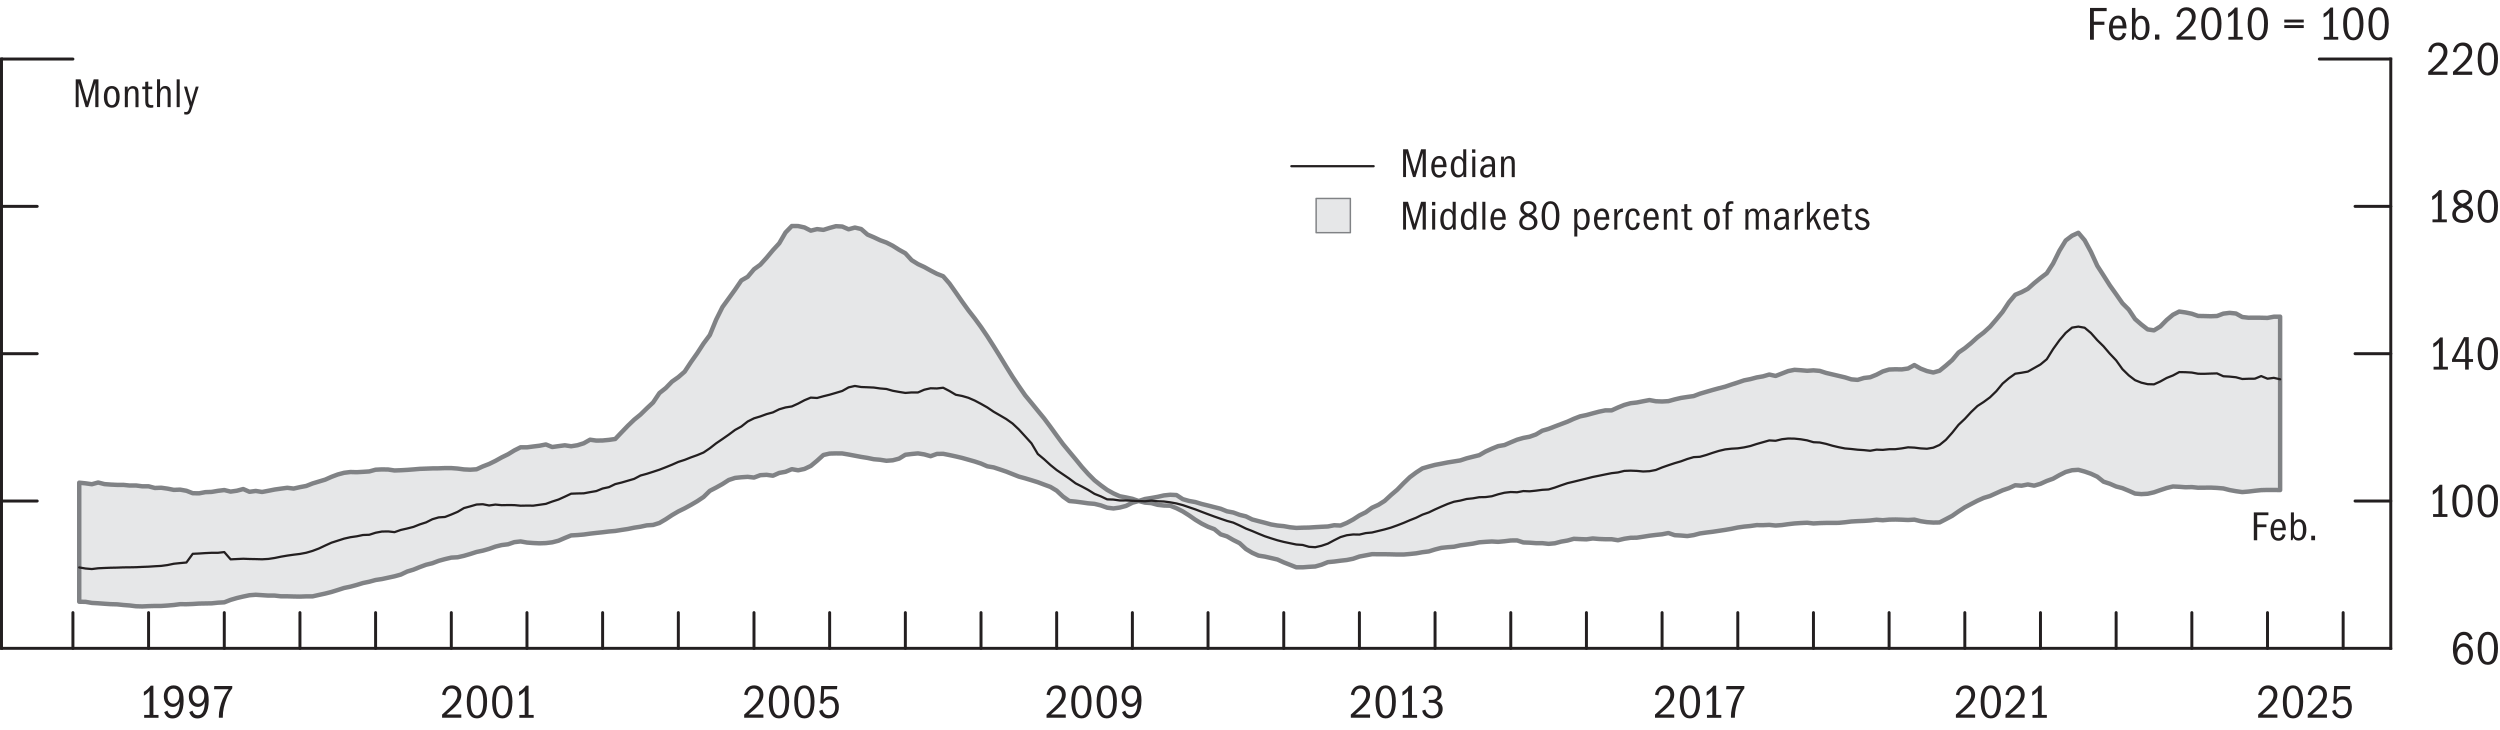 <?xml version="1.0" encoding="UTF-8"?>
<svg id="Layer_1" xmlns="http://www.w3.org/2000/svg" version="1.1" viewBox="0 0 420 122.59">
  <!-- Generator: Adobe Illustrator 29.3.1, SVG Export Plug-In . SVG Version: 2.1.0 Build 151)  -->
  <defs>
    <style>
      .st0 {
        fill: #231f20;
      }

      .st1 {
        stroke-linecap: square;
      }

      .st1, .st2, .st3, .st4 {
        stroke: #231f20;
      }

      .st1, .st2, .st4 {
        stroke-miterlimit: 10;
      }

      .st1, .st4 {
        fill: #fff;
        stroke-width: .5px;
      }

      .st5 {
        stroke-width: .75px;
      }

      .st5, .st2, .st6, .st3, .st4 {
        stroke-linecap: round;
      }

      .st5, .st6 {
        fill: #e6e7e8;
        stroke: #808285;
      }

      .st5, .st6, .st3 {
        stroke-linejoin: round;
      }

      .st2, .st3 {
        fill: none;
        stroke-width: .38px;
      }

      .st6 {
        stroke-width: .25px;
      }
    </style>
  </defs>
  <g>
    <line class="st4" x1=".25" y1="108.92" x2="401.65" y2="108.92"/>
    <line class="st1" x1=".25" y1="108.92" x2=".25" y2="9.92"/>
    <line class="st4" x1=".25" y1="9.92" x2="12.25" y2="9.92"/>
    <line class="st1" x1="401.65" y1="108.92" x2="401.65" y2="9.92"/>
    <line class="st4" x1="401.65" y1="9.92" x2="389.65" y2="9.92"/>
    <line class="st4" x1="12.25" y1="108.92" x2="12.25" y2="102.92"/>
    <line class="st4" x1="24.96" y1="108.92" x2="24.96" y2="102.92"/>
    <line class="st4" x1="37.68" y1="108.92" x2="37.68" y2="102.92"/>
    <line class="st4" x1="50.39" y1="108.92" x2="50.39" y2="102.92"/>
    <line class="st4" x1="63.1" y1="108.92" x2="63.1" y2="102.92"/>
    <line class="st4" x1="75.82" y1="108.92" x2="75.82" y2="102.92"/>
    <line class="st4" x1="88.53" y1="108.92" x2="88.53" y2="102.92"/>
    <line class="st4" x1="101.24" y1="108.92" x2="101.24" y2="102.92"/>
    <line class="st4" x1="113.96" y1="108.92" x2="113.96" y2="102.92"/>
    <line class="st4" x1="126.67" y1="108.92" x2="126.67" y2="102.92"/>
    <line class="st4" x1="139.38" y1="108.92" x2="139.38" y2="102.92"/>
    <line class="st4" x1="152.1" y1="108.92" x2="152.1" y2="102.92"/>
    <line class="st4" x1="164.81" y1="108.92" x2="164.81" y2="102.92"/>
    <line class="st4" x1="177.52" y1="108.92" x2="177.52" y2="102.92"/>
    <line class="st4" x1="190.24" y1="108.92" x2="190.24" y2="102.92"/>
    <line class="st4" x1="202.95" y1="108.92" x2="202.95" y2="102.92"/>
    <line class="st4" x1="215.67" y1="108.92" x2="215.67" y2="102.92"/>
    <line class="st4" x1="228.38" y1="108.92" x2="228.38" y2="102.92"/>
    <line class="st4" x1="241.09" y1="108.92" x2="241.09" y2="102.92"/>
    <line class="st4" x1="253.81" y1="108.92" x2="253.81" y2="102.92"/>
    <line class="st4" x1="266.52" y1="108.92" x2="266.52" y2="102.92"/>
    <line class="st4" x1="279.23" y1="108.92" x2="279.23" y2="102.92"/>
    <line class="st4" x1="291.95" y1="108.92" x2="291.95" y2="102.92"/>
    <line class="st4" x1="304.66" y1="108.92" x2="304.66" y2="102.92"/>
    <line class="st4" x1="317.37" y1="108.92" x2="317.37" y2="102.92"/>
    <line class="st4" x1="330.09" y1="108.92" x2="330.09" y2="102.92"/>
    <line class="st4" x1="342.8" y1="108.92" x2="342.8" y2="102.92"/>
    <line class="st4" x1="355.51" y1="108.92" x2="355.51" y2="102.92"/>
    <line class="st4" x1="368.23" y1="108.92" x2="368.23" y2="102.92"/>
    <line class="st4" x1="380.94" y1="108.92" x2="380.94" y2="102.92"/>
    <line class="st4" x1="393.65" y1="108.92" x2="393.65" y2="102.92"/>
    <line class="st4" x1="401.65" y1="84.17" x2="395.65" y2="84.17"/>
    <line class="st4" x1="401.65" y1="59.42" x2="395.65" y2="59.42"/>
    <line class="st4" x1="401.65" y1="34.67" x2="395.65" y2="34.67"/>
    <line class="st4" x1=".25" y1="84.17" x2="6.25" y2="84.17"/>
    <line class="st4" x1=".25" y1="59.42" x2="6.25" y2="59.42"/>
    <line class="st4" x1=".25" y1="34.67" x2="6.25" y2="34.67"/>
  </g>
  <g>
    <polyline class="st5" points="13.31 101.09 14.37 101.11 15.43 101.29 16.49 101.35 17.55 101.43 18.61 101.5 19.67 101.53 20.73 101.64 21.79 101.72 22.84 101.85 23.9 101.88 24.96 101.83 26.02 101.8 27.08 101.8 28.14 101.73 29.2 101.64 30.26 101.5 31.32 101.51 32.38 101.47 33.44 101.4 34.5 101.38 35.56 101.36 36.62 101.25 37.68 101.19 38.74 100.78 39.8 100.47 40.86 100.22 41.91 100 42.97 99.92 44.03 99.99 45.09 100.06 46.15 100.06 47.21 100.18 48.27 100.18 49.33 100.21 50.39 100.23 51.45 100.19 52.51 100.19 53.57 99.95 54.63 99.72 55.69 99.45 56.75 99.12 57.81 98.78 58.87 98.56 59.93 98.27 60.98 97.95 62.04 97.73 63.1 97.44 64.16 97.28 65.22 97.05 66.28 96.82 67.34 96.53 68.4 96.02 69.46 95.7 70.52 95.27 71.58 94.88 72.64 94.62 73.7 94.22 74.76 93.93 75.82 93.68 76.88 93.62 77.94 93.38 79 93.07 80.06 92.73 81.11 92.51 82.17 92.21 83.23 91.83 84.29 91.57 85.35 91.44 86.41 91.08 87.47 90.96 88.53 91.15 89.59 91.23 90.65 91.28 91.71 91.24 92.77 91.11 93.83 90.84 94.89 90.38 95.95 89.95 97.01 89.89 98.07 89.8 99.13 89.65 100.18 89.53 101.24 89.42 102.3 89.29 103.36 89.2 104.42 89.03 105.48 88.87 106.54 88.65 107.6 88.49 108.66 88.26 109.72 88.19 110.78 87.86 111.84 87.24 112.9 86.54 113.96 85.92 115.02 85.4 116.08 84.82 117.14 84.2 118.2 83.49 119.25 82.46 120.31 81.91 121.37 81.32 122.43 80.64 123.49 80.29 124.55 80.18 125.61 80.11 126.67 80.23 127.73 79.83 128.79 79.77 129.85 79.92 130.91 79.45 131.97 79.26 133.03 78.82 134.09 79.01 135.15 78.78 136.21 78.28 137.27 77.4 138.33 76.44 139.38 76.2 140.44 76.17 141.5 76.18 142.56 76.36 143.62 76.56 144.68 76.76 145.74 76.93 146.8 77.15 147.86 77.24 148.92 77.41 149.98 77.33 151.04 77.05 152.1 76.4 153.16 76.27 154.22 76.17 155.28 76.34 156.34 76.64 157.4 76.26 158.45 76.24 159.51 76.45 160.57 76.68 161.63 76.93 162.69 77.23 163.75 77.53 164.81 77.88 165.87 78.34 166.93 78.52 167.99 78.87 169.05 79.23 170.11 79.65 171.17 80.07 172.23 80.36 173.29 80.68 174.35 81.01 175.41 81.41 176.47 81.8 177.52 82.43 178.58 83.42 179.64 84.17 180.7 84.27 181.76 84.41 182.82 84.56 183.88 84.65 184.94 84.91 186 85.29 187.06 85.42 188.12 85.27 189.18 84.99 190.24 84.46 191.3 84.17 192.36 84.44 193.42 84.52 194.48 84.81 195.54 84.93 196.6 84.96 197.65 85.38 198.71 85.92 199.77 86.59 200.83 87.33 201.89 87.97 202.95 88.5 204.01 88.9 205.07 89.77 206.13 90.11 207.19 90.72 208.25 91.25 209.31 92.23 210.37 92.87 211.43 93.34 212.49 93.51 213.55 93.75 214.61 94 215.67 94.48 216.72 94.89 217.78 95.31 218.84 95.31 219.9 95.23 220.96 95.17 222.02 94.87 223.08 94.44 224.14 94.34 225.2 94.2 226.26 94.08 227.32 93.87 228.38 93.5 229.44 93.3 230.5 93.1 231.56 93.11 232.62 93.11 233.68 93.13 234.74 93.16 235.8 93.16 236.85 93.07 237.91 92.96 238.97 92.77 240.03 92.64 241.09 92.31 242.15 92.04 243.21 91.93 244.27 91.85 245.33 91.62 246.39 91.48 247.45 91.33 248.51 91.11 249.57 91.03 250.63 90.97 251.69 91.03 252.75 90.93 253.81 90.8 254.87 90.79 255.92 91.13 256.98 91.17 258.04 91.25 259.1 91.25 260.16 91.37 261.22 91.27 262.28 90.99 263.34 90.81 264.4 90.52 265.46 90.57 266.52 90.61 267.58 90.46 268.64 90.55 269.7 90.59 270.76 90.59 271.82 90.76 272.88 90.51 273.94 90.35 274.99 90.33 276.05 90.17 277.11 90 278.17 89.87 279.23 89.76 280.29 89.55 281.35 89.91 282.41 89.97 283.47 90.06 284.53 89.9 285.59 89.62 286.65 89.47 287.71 89.34 288.77 89.18 289.83 89.02 290.89 88.84 291.95 88.62 293.01 88.47 294.07 88.37 295.12 88.22 296.18 88.23 297.24 88.18 298.3 88.29 299.36 88.21 300.42 88.06 301.48 87.94 302.54 87.87 303.6 87.82 304.66 87.94 305.72 87.88 306.78 87.85 307.84 87.85 308.9 87.84 309.96 87.74 311.02 87.61 312.08 87.55 313.14 87.51 314.19 87.44 315.25 87.32 316.31 87.4 317.37 87.3 318.43 87.28 319.49 87.31 320.55 87.36 321.61 87.3 322.67 87.56 323.73 87.72 324.79 87.79 325.85 87.77 326.91 87.22 327.97 86.66 329.03 85.92 330.09 85.23 331.15 84.67 332.21 84.12 333.26 83.65 334.32 83.33 335.38 82.85 336.44 82.37 337.5 82.01 338.56 81.52 339.62 81.6 340.68 81.39 341.74 81.59 342.8 81.28 343.86 80.8 344.92 80.42 345.98 79.82 347.04 79.29 348.1 79 349.16 78.93 350.22 79.22 351.28 79.59 352.34 80.08 353.39 80.92 354.45 81.27 355.51 81.73 356.57 82.01 357.63 82.45 358.69 82.92 359.75 83.01 360.81 82.95 361.87 82.71 362.93 82.34 363.99 81.99 365.05 81.73 366.11 81.78 367.17 81.86 368.23 81.83 369.29 81.94 370.35 81.93 371.41 81.92 372.46 81.97 373.52 82.06 374.58 82.33 375.64 82.52 376.7 82.67 377.76 82.58 378.82 82.45 379.88 82.34 380.94 82.31 382 82.31 383.06 82.33 383.06 53.2 382 53.21 380.94 53.41 379.88 53.38 378.82 53.37 377.76 53.38 376.7 53.26 375.64 52.67 374.58 52.56 373.52 52.69 372.46 53.09 371.41 53.13 370.35 53.1 369.29 53.08 368.23 52.71 367.17 52.49 366.11 52.34 365.05 52.88 363.99 53.77 362.93 54.85 361.87 55.5 360.81 55.34 359.75 54.52 358.69 53.6 357.63 52.01 356.57 50.95 355.51 49.43 354.45 47.94 353.39 46.27 352.34 44.64 351.28 42.32 350.22 40.36 349.16 39.11 348.1 39.6 347.04 40.4 345.98 42.13 344.92 44.27 343.86 45.91 342.8 46.71 341.74 47.57 340.68 48.52 339.62 49.08 338.56 49.52 337.5 50.78 336.44 52.39 335.38 53.67 334.32 54.9 333.26 55.87 332.21 56.67 331.15 57.63 330.09 58.5 329.03 59.23 327.97 60.49 326.91 61.42 325.85 62.28 324.79 62.58 323.73 62.34 322.67 61.93 321.61 61.33 320.55 61.91 319.49 62.06 318.43 62.04 317.37 62.08 316.31 62.4 315.25 62.95 314.19 63.38 313.14 63.5 312.08 63.82 311.02 63.73 309.96 63.4 308.9 63.15 307.84 62.9 306.78 62.65 305.72 62.31 304.66 62.22 303.6 62.29 302.54 62.2 301.48 62.13 300.42 62.34 299.36 62.75 298.3 63.16 297.24 62.92 296.18 63.23 295.12 63.41 294.07 63.69 293.01 63.9 291.95 64.26 290.89 64.6 289.83 64.96 288.77 65.23 287.71 65.52 286.65 65.83 285.59 66.14 284.53 66.54 283.47 66.69 282.41 66.85 281.35 67.1 280.29 67.39 279.23 67.45 278.17 67.41 277.11 67.21 276.05 67.41 274.99 67.62 273.94 67.74 272.88 68.03 271.82 68.46 270.76 68.94 269.7 68.94 268.64 69.16 267.58 69.44 266.52 69.73 265.46 69.95 264.4 70.36 263.34 70.84 262.28 71.24 261.22 71.64 260.16 72.05 259.1 72.36 258.04 72.99 256.98 73.37 255.92 73.57 254.87 73.87 253.81 74.31 252.75 74.77 251.69 74.95 250.63 75.38 249.57 75.86 248.51 76.47 247.45 76.73 246.39 77 245.33 77.35 244.27 77.52 243.21 77.69 242.15 77.9 241.09 78.1 240.03 78.38 238.97 78.69 237.91 79.38 236.85 80.17 235.8 81.18 234.74 82.27 233.68 83.17 232.62 84.15 231.56 84.82 230.5 85.3 229.44 86.07 228.38 86.59 227.32 87.28 226.26 87.85 225.2 88.29 224.14 88.24 223.08 88.45 222.02 88.5 220.96 88.56 219.9 88.63 218.84 88.65 217.78 88.69 216.72 88.58 215.67 88.39 214.61 88.29 213.55 88.11 212.49 87.82 211.43 87.55 210.37 87.27 209.31 86.75 208.25 86.49 207.19 86.1 206.13 85.9 205.07 85.47 204.01 85.2 202.95 84.93 201.89 84.67 200.83 84.35 199.77 84.16 198.71 83.86 197.65 83.17 196.6 83.12 195.54 83.23 194.48 83.47 193.42 83.66 192.36 83.83 191.3 84.17 190.24 83.8 189.18 83.57 188.12 83.37 187.06 82.89 186 82.3 184.94 81.53 183.88 80.69 182.82 79.63 181.76 78.45 180.7 77.15 179.64 75.88 178.58 74.6 177.52 73.16 176.47 71.71 175.41 70.29 174.35 69 173.29 67.7 172.23 66.42 171.17 64.89 170.11 63.3 169.05 61.6 167.99 59.86 166.93 58.16 165.87 56.5 164.81 54.94 163.75 53.49 162.69 52.13 161.63 50.66 160.57 49.13 159.51 47.63 158.45 46.41 157.4 46 156.34 45.45 155.28 44.86 154.22 44.37 153.16 43.71 152.1 42.55 151.04 41.96 149.98 41.29 148.92 40.75 147.86 40.36 146.8 39.86 145.74 39.41 144.68 38.48 143.62 38.23 142.56 38.52 141.5 38.06 140.44 38 139.38 38.29 138.33 38.62 137.27 38.49 136.21 38.75 135.15 38.21 134.09 37.98 133.03 37.97 131.97 39.06 130.91 40.88 129.85 42.03 128.79 43.3 127.73 44.47 126.67 45.24 125.61 46.5 124.55 47.11 123.49 48.66 122.43 50.13 121.37 51.59 120.31 53.71 119.25 56.29 118.2 57.7 117.14 59.33 116.08 60.83 115.02 62.44 113.96 63.36 112.9 64.11 111.84 65.2 110.78 66.04 109.72 67.62 108.66 68.61 107.6 69.65 106.54 70.51 105.48 71.53 104.42 72.63 103.36 73.75 102.3 73.9 101.24 74 100.18 74.02 99.13 73.87 98.07 74.47 97.01 74.8 95.95 74.97 94.89 74.81 93.83 74.95 92.77 75.1 91.71 74.67 90.65 74.88 89.59 75.01 88.53 75.15 87.47 75.14 86.41 75.67 85.35 76.32 84.29 76.84 83.23 77.43 82.17 77.95 81.11 78.36 80.06 78.84 79 78.91 77.94 78.86 76.88 78.72 75.82 78.64 74.76 78.64 73.7 78.68 72.64 78.69 71.58 78.73 70.52 78.77 69.46 78.86 68.4 78.94 67.34 79 66.28 79.04 65.22 78.88 64.16 78.86 63.1 78.91 62.04 79.2 60.98 79.27 59.93 79.33 58.87 79.3 57.81 79.43 56.75 79.71 55.69 80.11 54.63 80.58 53.57 80.9 52.51 81.22 51.45 81.64 50.39 81.84 49.33 82.08 48.27 81.95 47.21 82.09 46.15 82.24 45.09 82.45 44.03 82.65 42.97 82.48 41.91 82.62 40.86 82.16 39.8 82.44 38.74 82.59 37.68 82.33 36.62 82.46 35.56 82.64 34.5 82.68 33.44 82.88 32.38 82.86 31.32 82.45 30.26 82.26 29.2 82.3 28.14 82.09 27.08 81.94 26.02 81.98 24.96 81.7 23.9 81.7 22.84 81.56 21.79 81.57 20.73 81.46 19.67 81.46 18.61 81.41 17.55 81.33 16.49 81.06 15.43 81.35 14.37 81.2 13.31 81.09 13.31 101.09"/>
    <polyline class="st3" points="13.31 95.33 14.37 95.51 15.43 95.6 16.49 95.47 17.55 95.42 18.61 95.38 19.67 95.36 20.73 95.32 21.79 95.31 22.84 95.29 23.9 95.24 24.96 95.2 26.02 95.13 27.08 95.07 28.14 94.93 29.2 94.71 30.26 94.6 31.32 94.5 32.38 93.04 33.44 92.99 34.5 92.92 35.56 92.87 36.62 92.87 37.68 92.75 38.74 93.97 39.8 93.92 40.86 93.87 41.91 93.91 42.97 93.93 44.03 93.96 45.09 93.9 46.15 93.74 47.21 93.52 48.27 93.34 49.33 93.19 50.39 93.06 51.45 92.86 52.51 92.55 53.57 92.15 54.63 91.65 55.69 91.17 56.75 90.83 57.81 90.49 58.87 90.25 59.93 90.1 60.98 89.88 62.04 89.84 63.1 89.5 64.16 89.3 65.22 89.28 66.28 89.4 67.34 89.03 68.4 88.79 69.46 88.52 70.52 88.1 71.58 87.76 72.64 87.23 73.7 86.92 74.76 86.85 75.82 86.44 76.88 85.99 77.94 85.36 79 85.07 80.06 84.76 81.11 84.71 82.17 84.92 83.23 84.77 84.29 84.87 85.35 84.85 86.41 84.86 87.47 84.96 88.53 84.94 89.59 84.95 90.65 84.8 91.71 84.65 92.77 84.26 93.83 83.92 94.89 83.44 95.95 82.94 97.01 82.9 98.07 82.88 99.13 82.68 100.18 82.5 101.24 82.07 102.3 81.84 103.36 81.33 104.42 81.07 105.48 80.76 106.54 80.45 107.6 79.89 108.66 79.6 109.72 79.26 110.78 78.91 111.84 78.5 112.9 78.07 113.96 77.6 115.02 77.26 116.08 76.84 117.14 76.46 118.2 76.02 119.25 75.31 120.31 74.48 121.37 73.76 122.43 73.02 123.49 72.23 124.55 71.65 125.61 70.81 126.67 70.28 127.73 69.96 128.79 69.57 129.85 69.28 130.91 68.76 131.97 68.45 133.03 68.28 134.09 67.8 135.15 67.24 136.21 66.8 137.27 66.86 138.33 66.57 139.38 66.31 140.44 66 141.5 65.68 142.56 65.08 143.62 64.84 144.68 65.02 145.74 65.06 146.8 65.11 147.86 65.26 148.92 65.35 149.98 65.65 151.04 65.84 152.1 66.01 153.16 65.93 154.22 65.93 155.28 65.47 156.34 65.23 157.4 65.26 158.45 65.14 159.51 65.69 160.57 66.32 161.63 66.52 162.69 66.83 163.75 67.29 164.81 67.85 165.87 68.45 166.93 69.17 167.99 69.78 169.05 70.4 170.11 71.15 171.17 72.15 172.23 73.31 173.29 74.48 174.35 76.27 175.41 77.15 176.47 78.12 177.52 78.97 178.58 79.69 179.64 80.41 180.7 81.2 181.76 81.74 182.82 82.31 183.88 82.97 184.94 83.39 186 83.89 187.06 83.93 188.12 84.08 189.18 84.07 190.24 84.13 191.3 84.17 192.36 84.21 193.42 84.1 194.48 84.21 195.54 84.25 196.6 84.39 197.65 84.58 198.71 84.86 199.77 85.22 200.83 85.58 201.89 85.99 202.95 86.39 204.01 86.78 205.07 87.15 206.13 87.51 207.19 87.8 208.25 88.28 209.31 88.8 210.37 89.21 211.43 89.66 212.49 90.09 213.55 90.44 214.61 90.77 215.67 91.04 216.72 91.26 217.78 91.48 218.84 91.55 219.9 91.86 220.96 91.93 222.02 91.69 223.08 91.33 224.14 90.76 225.2 90.23 226.26 89.92 227.32 89.79 228.38 89.81 229.44 89.56 230.5 89.46 231.56 89.2 232.62 88.94 233.68 88.64 234.74 88.26 235.8 87.85 236.85 87.4 237.91 86.98 238.97 86.46 240.03 86.09 241.09 85.58 242.15 85.11 243.21 84.66 244.27 84.29 245.33 84.1 246.39 83.83 247.45 83.72 248.51 83.53 249.57 83.51 250.63 83.37 251.69 83.04 252.75 82.78 253.81 82.66 254.87 82.7 255.92 82.5 256.98 82.54 258.04 82.43 259.1 82.29 260.16 82.23 261.22 81.91 262.28 81.53 263.34 81.17 264.4 80.92 265.46 80.66 266.52 80.4 267.58 80.13 268.64 79.92 269.7 79.7 270.76 79.49 271.82 79.37 272.88 79.11 273.94 79.07 274.99 79.11 276.05 79.21 277.11 79.16 278.17 78.96 279.23 78.53 280.29 78.16 281.35 77.81 282.41 77.5 283.47 77.11 284.53 76.8 285.59 76.74 286.65 76.44 287.71 76.08 288.77 75.75 289.83 75.5 290.89 75.38 291.95 75.32 293.01 75.16 294.07 74.93 295.12 74.59 296.18 74.29 297.24 73.99 298.3 74.05 299.36 73.79 300.42 73.67 301.48 73.69 302.54 73.8 303.6 73.98 304.66 74.29 305.72 74.34 306.78 74.57 307.84 74.88 308.9 75.13 309.96 75.34 311.02 75.43 312.08 75.55 313.14 75.62 314.19 75.73 315.25 75.54 316.31 75.58 317.37 75.47 318.43 75.46 319.49 75.33 320.55 75.15 321.61 75.2 322.67 75.33 323.73 75.39 324.79 75.21 325.85 74.75 326.91 73.89 327.97 72.7 329.03 71.37 330.09 70.37 331.15 69.22 332.21 68.21 333.26 67.53 334.32 66.75 335.38 65.72 336.44 64.44 337.5 63.54 338.56 62.78 339.62 62.62 340.68 62.43 341.74 61.83 342.8 61.23 343.86 60.35 344.92 58.65 345.98 57.17 347.04 55.92 348.1 55.04 349.16 54.87 350.22 55.06 351.28 55.95 352.34 57.15 353.39 58.18 354.45 59.42 355.51 60.54 356.57 62.02 357.63 63.06 358.69 63.87 359.75 64.29 360.81 64.54 361.87 64.57 362.93 64.09 363.99 63.5 365.05 63.08 366.11 62.51 367.17 62.53 368.23 62.59 369.29 62.79 370.35 62.8 371.41 62.76 372.46 62.73 373.52 63.21 374.58 63.27 375.64 63.38 376.7 63.67 377.76 63.63 378.82 63.62 379.88 63.18 380.94 63.62 382 63.48 383.06 63.72"/>
  </g>
  <g>
    <g>
      <path class="st0" d="M239.01,25.7l-1.21,4.05h-.41l-1.18-4.06v4.06h-.49v-4.67h.82l1.1,3.76,1.1-3.76h.8v4.67h-.53v-4.05Z"/>
      <path class="st0" d="M241.77,29.85c-.84,0-1.32-.65-1.32-1.77,0-1.18.53-1.88,1.35-1.88s1.21.59,1.23,1.89h-2.04v.05c0,.85.28,1.28.81,1.28.32,0,.55-.16.7-.69l.48.11c-.18.65-.56,1.01-1.21,1.01ZM241.74,26.63c-.4,0-.67.32-.72,1.04h1.43c0-.67-.26-1.04-.71-1.04Z"/>
      <path class="st0" d="M245.86,29.27c-.2.39-.51.55-.92.55-.79,0-1.21-.67-1.21-1.76s.48-1.83,1.23-1.83c.37,0,.66.13.86.54v-1.69h.51v4.67h-.46v-.48ZM245.03,26.66c-.48,0-.74.44-.74,1.34,0,.95.25,1.39.78,1.39.33,0,.74-.24.74-.93v-.82c0-.59-.32-.99-.78-.99Z"/>
      <path class="st0" d="M247.31,25.09h.55v.59h-.55v-.59ZM247.34,26.3h.51v3.45h-.51v-3.45Z"/>
      <path class="st0" d="M250.68,29.14c-.24.5-.55.71-.99.71-.61,0-1.02-.41-1.02-1.02,0-.69.41-1.23,1.51-1.23.18,0,.29,0,.46.03v-.17c0-.6-.25-.83-.64-.83-.34,0-.58.15-.69.55l-.5-.08c.1-.56.6-.89,1.23-.89.24,0,.44.04.62.13.36.19.5.43.5,1.16v1.31c0,.56,0,.71.06.95h-.49c-.02-.16-.04-.35-.04-.61ZM250.24,27.99c-.71,0-1.02.28-1.02.83,0,.36.17.6.57.6.51,0,.86-.46.86-1.07,0-.11,0-.28-.01-.32-.13-.03-.25-.04-.4-.04Z"/>
      <path class="st0" d="M253.96,27.52c0-.68-.11-.89-.52-.89-.53,0-.75.47-.75,1.22v1.91h-.51v-3.45h.48v.53c.2-.47.5-.63.89-.63.22,0,.39.05.54.14.28.18.39.43.39,1.05v2.36h-.51v-2.23Z"/>
    </g>
    <line class="st2" x1="216.95" y1="27.92" x2="230.77" y2="27.92"/>
    <g>
      <path class="st0" d="M239.01,34.52l-1.21,4.05h-.41l-1.18-4.06v4.06h-.49v-4.67h.82l1.1,3.76,1.1-3.76h.8v4.67h-.53v-4.05Z"/>
      <path class="st0" d="M240.58,33.92h.55v.59h-.55v-.59ZM240.6,35.12h.51v3.45h-.51v-3.45Z"/>
      <path class="st0" d="M244.1,38.09c-.2.39-.51.55-.92.55-.79,0-1.21-.67-1.21-1.76s.48-1.83,1.22-1.83c.37,0,.66.13.86.54v-1.69h.51v4.67h-.46v-.48ZM243.27,35.48c-.48,0-.74.44-.74,1.34,0,.95.25,1.39.78,1.39.33,0,.74-.24.74-.93v-.82c0-.59-.32-.99-.78-.99Z"/>
      <path class="st0" d="M247.56,38.09c-.2.39-.51.55-.93.55-.79,0-1.21-.67-1.21-1.76s.48-1.83,1.23-1.83c.37,0,.66.13.86.54v-1.69h.51v4.67h-.46v-.48ZM246.73,35.48c-.48,0-.74.44-.74,1.34,0,.95.25,1.39.78,1.39.33,0,.74-.24.74-.93v-.82c0-.59-.32-.99-.78-.99Z"/>
      <path class="st0" d="M249.03,33.9h.51v4.67h-.51v-4.67Z"/>
      <path class="st0" d="M251.72,38.67c-.84,0-1.32-.65-1.32-1.77,0-1.18.53-1.88,1.35-1.88s1.21.59,1.23,1.89h-2.04v.05c0,.85.28,1.28.81,1.28.32,0,.55-.16.7-.69l.48.11c-.18.65-.56,1.01-1.21,1.01ZM251.69,35.45c-.4,0-.67.32-.72,1.04h1.43c0-.67-.26-1.04-.71-1.04Z"/>
      <path class="st0" d="M258.29,37.35c0,.73-.58,1.32-1.55,1.32s-1.51-.5-1.51-1.27c0-.55.29-.97.95-1.27-.54-.28-.78-.63-.78-1.11,0-.72.55-1.23,1.39-1.23s1.34.48,1.34,1.18c0,.48-.28.85-.83,1.08.69.31.99.74.99,1.28ZM255.75,37.38c0,.53.41.86,1,.86s.97-.31.97-.82c0-.47-.28-.78-1.02-1.04-.54.19-.95.46-.95,1ZM257.63,34.98c0-.44-.34-.75-.86-.75-.47,0-.8.29-.8.74,0,.4.21.71.77.91.65-.23.89-.5.89-.9Z"/>
      <path class="st0" d="M258.99,36.19c0-1.62.57-2.39,1.5-2.39s1.49.85,1.49,2.4c0,1.77-.6,2.47-1.49,2.47-.99,0-1.5-.85-1.5-2.48ZM261.41,36.24c0-1.32-.32-2.01-.93-2.01s-.92.66-.92,2.01.34,2,.93,2,.92-.69.92-2Z"/>
      <path class="st0" d="M264.48,35.12h.46v.6c.19-.47.49-.67.92-.67.75,0,1.21.71,1.21,1.74s-.41,1.85-1.21,1.85c-.39,0-.64-.12-.87-.52v1.62h-.51v-4.62ZM265.75,38.21c.53,0,.76-.56.76-1.39s-.26-1.35-.76-1.35c-.46,0-.76.45-.76,1.05v.74c0,.57.34.95.76.95Z"/>
      <path class="st0" d="M269.11,38.67c-.84,0-1.32-.65-1.32-1.77,0-1.18.53-1.88,1.35-1.88s1.21.59,1.23,1.89h-2.04v.05c0,.85.28,1.28.81,1.28.32,0,.55-.16.7-.69l.48.11c-.18.65-.56,1.01-1.21,1.01ZM269.08,35.45c-.4,0-.67.32-.72,1.04h1.43c0-.67-.26-1.04-.71-1.04Z"/>
      <path class="st0" d="M271.2,35.12h.46v.72c.22-.58.54-.81.91-.81h.08v.57h-.12c-.53,0-.82.45-.82,1.15v1.82h-.51v-3.45Z"/>
      <path class="st0" d="M274.31,38.67c-.82,0-1.25-.63-1.25-1.79,0-1.23.44-1.86,1.29-1.86.64,0,1,.33,1.14,1.17l-.52.1c-.08-.59-.21-.85-.64-.85-.53,0-.71.43-.71,1.52,0,1,.29,1.27.72,1.27.36,0,.57-.2.62-.84l.52.06c-.1.87-.5,1.2-1.18,1.2Z"/>
      <path class="st0" d="M277.43,38.67c-.84,0-1.32-.65-1.32-1.77,0-1.18.53-1.88,1.34-1.88s1.21.59,1.23,1.89h-2.04v.05c0,.85.28,1.28.81,1.28.32,0,.55-.16.7-.69l.48.11c-.17.65-.56,1.01-1.21,1.01ZM277.4,35.45c-.4,0-.67.32-.72,1.04h1.43c0-.67-.26-1.04-.71-1.04Z"/>
      <path class="st0" d="M281.31,36.34c0-.68-.11-.89-.53-.89-.53,0-.75.47-.75,1.22v1.91h-.51v-3.45h.48v.53c.2-.47.5-.63.89-.63.22,0,.39.05.54.14.28.18.39.43.39,1.05v2.36h-.51v-2.23Z"/>
      <path class="st0" d="M283.85,38.67c-.26,0-.45-.04-.57-.13-.26-.2-.32-.47-.32-1.19v-1.81h-.5v-.42h.5v-.8l.51-.05v.85h.67v.42h-.67v1.81c0,.62.04.88.53.88.12,0,.2,0,.31-.03v.43c-.2.04-.3.05-.47.05Z"/>
      <path class="st0" d="M286.27,36.85c0-1.2.47-1.83,1.34-1.83s1.31.69,1.31,1.79c0,1.23-.46,1.86-1.33,1.86s-1.32-.68-1.32-1.82ZM288.35,36.85c0-.92-.26-1.4-.76-1.4s-.75.5-.75,1.4.26,1.39.76,1.39.76-.46.76-1.39Z"/>
      <path class="st0" d="M289.9,35.54h-.5v-.42h.5c0-.99.22-1.32.92-1.32.17,0,.29.02.39.04v.42c-.11-.03-.15-.04-.25-.04-.16,0-.27.02-.35.07-.15.1-.2.25-.2.76v.06h.63v.42h-.63v3.03h-.51v-3.03Z"/>
      <path class="st0" d="M296.69,36.3c0-.84-.33-.85-.54-.85-.45,0-.68.43-.68,1.08v2.04h-.51v-2.36c0-.47-.11-.76-.54-.76s-.68.36-.68,1v2.13h-.51v-3.45h.48v.53c.21-.5.48-.63.85-.63.47,0,.74.22.83.7.19-.51.51-.7.89-.7.22,0,.39.05.54.14.28.18.39.45.39,1.07v2.34h-.51v-2.27Z"/>
      <path class="st0" d="M300.04,37.96c-.24.5-.55.71-.99.71-.61,0-1.02-.41-1.02-1.02,0-.69.41-1.23,1.51-1.23.18,0,.29,0,.46.03v-.17c0-.6-.25-.83-.64-.83-.34,0-.58.15-.69.55l-.5-.08c.1-.56.6-.89,1.23-.89.24,0,.44.04.62.13.36.19.5.43.5,1.16v1.31c0,.56,0,.71.06.95h-.49c-.02-.16-.04-.35-.04-.61ZM299.59,36.81c-.71,0-1.02.28-1.02.83,0,.36.17.6.57.6.51,0,.86-.46.86-1.07,0-.11,0-.28-.01-.32-.13-.03-.25-.04-.4-.04Z"/>
      <path class="st0" d="M301.52,35.12h.46v.72c.22-.58.54-.81.91-.81h.08v.57h-.12c-.53,0-.82.45-.82,1.15v1.82h-.51v-3.45Z"/>
      <path class="st0" d="M304.62,36.74l-.55.75v1.09h-.51v-4.67h.51v2.93l1.23-1.72h.56l-.9,1.22,1.02,2.23h-.55l-.81-1.83Z"/>
      <path class="st0" d="M307.67,38.67c-.84,0-1.32-.65-1.32-1.77,0-1.18.53-1.88,1.34-1.88s1.21.59,1.23,1.89h-2.04v.05c0,.85.28,1.28.8,1.28.32,0,.55-.16.7-.69l.48.11c-.17.65-.56,1.01-1.21,1.01ZM307.64,35.45c-.4,0-.66.32-.72,1.04h1.43c0-.67-.26-1.04-.71-1.04Z"/>
      <path class="st0" d="M310.75,38.67c-.26,0-.45-.04-.57-.13-.26-.2-.31-.47-.31-1.19v-1.81h-.5v-.42h.5v-.8l.51-.05v.85h.67v.42h-.67v1.81c0,.62.03.88.53.88.12,0,.2,0,.31-.03v.43c-.2.04-.3.05-.47.05Z"/>
      <path class="st0" d="M311.71,36.05c0-.53.44-1.03,1.13-1.03.55,0,.94.27,1.09.88l-.45.11c-.12-.37-.36-.56-.67-.56-.36,0-.6.25-.6.53s.15.41.67.55c.95.26,1.2.61,1.2,1.07,0,.58-.46,1.06-1.25,1.06-.69,0-1.11-.31-1.24-.99l.48-.1c.08.45.34.67.8.67.42,0,.69-.25.69-.57,0-.27-.2-.44-.5-.54l-.54-.18c-.7-.22-.79-.68-.79-.91Z"/>
    </g>
    <polyline class="st6" points="221.11 33.34 226.86 33.34 226.86 39.09 221.11 39.09 221.11 33.34"/>
  </g>
  <g>
    <g>
      <path class="st0" d="M24.22,120.11h.9v-4.03c-.26.34-.57.58-.95.79v-.64c.55-.32.88-.68,1.16-1.04h.44v4.92h.86v.48h-2.41v-.48Z"/>
      <path class="st0" d="M29.07,120.15c.92,0,1.11-1.2,1.16-2.28-.28.65-.7.89-1.21.89-.83,0-1.5-.7-1.5-1.78s.7-1.84,1.65-1.84c1.11,0,1.68.83,1.68,2.53,0,1.96-.66,3.03-1.88,3.03-.67,0-1.1-.3-1.38-1.06l.54-.25c.19.63.52.77.94.77ZM30.13,116.95c0-.7-.35-1.26-.98-1.26s-1.01.5-1.01,1.29.42,1.24,1,1.24c.62,0,.98-.59.98-1.27Z"/>
      <path class="st0" d="M33.27,120.15c.92,0,1.11-1.2,1.16-2.28-.28.65-.7.89-1.21.89-.83,0-1.5-.7-1.5-1.78s.7-1.84,1.66-1.84c1.11,0,1.68.83,1.68,2.53,0,1.96-.66,3.03-1.88,3.03-.67,0-1.1-.3-1.38-1.06l.54-.25c.19.63.52.77.94.77ZM34.32,116.95c0-.7-.35-1.26-.98-1.26s-1.01.5-1.01,1.29.42,1.24,1,1.24c.62,0,.98-.59.98-1.27Z"/>
      <path class="st0" d="M36.76,120.47c0-.51.06-1.03.18-1.55.26-1.08.53-1.82,1.45-3.12h-2.44l.06-.55h3.01v.39c-.39.52-.7,1.06-.91,1.61-.44,1.11-.68,2.14-.68,3.23v.1h-.66v-.11Z"/>
    </g>
    <g>
      <path class="st0" d="M74.27,120.05c1.88-1.64,2.58-2.46,2.58-3.29,0-.6-.35-1.08-.98-1.08-.57,0-.93.36-1.03,1.14l-.57-.12c.17-.99.81-1.56,1.68-1.56.94,0,1.55.62,1.55,1.58,0,1.13-.84,1.94-2.49,3.31h2.49v.55h-3.23v-.54Z"/>
      <path class="st0" d="M78.42,117.87c0-1.85.65-2.73,1.71-2.73s1.7.98,1.7,2.73c0,2.02-.69,2.82-1.7,2.82-1.13,0-1.71-.98-1.71-2.83ZM81.19,117.92c0-1.5-.37-2.29-1.06-2.29s-1.06.75-1.06,2.29.38,2.29,1.06,2.29,1.06-.79,1.06-2.29Z"/>
      <path class="st0" d="M82.68,117.87c0-1.85.65-2.73,1.71-2.73s1.7.98,1.7,2.73c0,2.02-.69,2.82-1.7,2.82-1.13,0-1.71-.98-1.71-2.83ZM85.44,117.92c0-1.5-.37-2.29-1.06-2.29s-1.06.75-1.06,2.29.38,2.29,1.06,2.29,1.06-.79,1.06-2.29Z"/>
      <path class="st0" d="M87.25,120.11h.9v-4.03c-.26.34-.57.58-.95.79v-.64c.55-.32.88-.68,1.16-1.04h.44v4.92h.86v.48h-2.41v-.48Z"/>
    </g>
    <g>
      <path class="st0" d="M125.02,120.05c1.88-1.64,2.58-2.46,2.58-3.29,0-.6-.35-1.08-.98-1.08-.57,0-.93.36-1.03,1.14l-.57-.12c.17-.99.81-1.56,1.68-1.56.94,0,1.55.62,1.55,1.58,0,1.13-.84,1.94-2.49,3.31h2.49v.55h-3.23v-.54Z"/>
      <path class="st0" d="M129.17,117.87c0-1.85.65-2.73,1.71-2.73s1.7.98,1.7,2.73c0,2.02-.69,2.82-1.7,2.82-1.13,0-1.71-.98-1.71-2.83ZM131.94,117.92c0-1.5-.37-2.29-1.06-2.29s-1.06.75-1.06,2.29.38,2.29,1.06,2.29,1.06-.79,1.06-2.29Z"/>
      <path class="st0" d="M133.43,117.87c0-1.85.65-2.73,1.71-2.73s1.7.98,1.7,2.73c0,2.02-.69,2.82-1.7,2.82-1.13,0-1.71-.98-1.71-2.83ZM136.19,117.92c0-1.5-.37-2.29-1.06-2.29s-1.06.75-1.06,2.29.38,2.29,1.06,2.29,1.06-.79,1.06-2.29Z"/>
      <path class="st0" d="M139.25,120.15c.75,0,1.06-.57,1.06-1.36s-.34-1.26-1-1.26c-.47,0-.79.2-1.04.72l-.45-.11.14-2.89h2.71l-.06.55h-2.15l-.08,1.7c.32-.39.61-.52,1.05-.52.97,0,1.5.73,1.5,1.78,0,1.23-.7,1.93-1.72,1.93-.79,0-1.43-.46-1.59-1.26l.55-.21c.22.74.56.93,1.07.93Z"/>
    </g>
    <g>
      <path class="st0" d="M175.82,120.05c1.88-1.64,2.58-2.46,2.58-3.29,0-.6-.35-1.08-.98-1.08-.57,0-.93.36-1.03,1.14l-.57-.12c.17-.99.81-1.56,1.68-1.56.94,0,1.55.62,1.55,1.58,0,1.13-.84,1.94-2.49,3.31h2.49v.55h-3.23v-.54Z"/>
      <path class="st0" d="M179.97,117.87c0-1.85.65-2.73,1.71-2.73s1.7.98,1.7,2.73c0,2.02-.69,2.82-1.7,2.82-1.13,0-1.71-.98-1.71-2.83ZM182.74,117.92c0-1.5-.37-2.29-1.06-2.29s-1.06.75-1.06,2.29.38,2.29,1.06,2.29,1.06-.79,1.06-2.29Z"/>
      <path class="st0" d="M184.23,117.87c0-1.85.65-2.73,1.71-2.73s1.7.98,1.7,2.73c0,2.02-.69,2.82-1.7,2.82-1.13,0-1.71-.98-1.71-2.83ZM187,117.92c0-1.5-.37-2.29-1.06-2.29s-1.06.75-1.06,2.29.38,2.29,1.06,2.29,1.06-.79,1.06-2.29Z"/>
      <path class="st0" d="M189.98,120.15c.92,0,1.11-1.2,1.16-2.28-.28.65-.7.89-1.21.89-.83,0-1.5-.7-1.5-1.78s.7-1.84,1.66-1.84c1.11,0,1.68.83,1.68,2.53,0,1.96-.66,3.03-1.88,3.03-.67,0-1.1-.3-1.38-1.06l.54-.25c.19.63.52.77.94.77ZM191.04,116.95c0-.7-.35-1.26-.98-1.26s-1.01.5-1.01,1.29.42,1.24,1,1.24c.62,0,.98-.59.98-1.27Z"/>
    </g>
    <g>
      <path class="st0" d="M226.94,120.05c1.88-1.64,2.58-2.46,2.58-3.29,0-.6-.35-1.08-.98-1.08-.57,0-.93.36-1.03,1.14l-.57-.12c.17-.99.81-1.56,1.68-1.56.94,0,1.55.62,1.55,1.58,0,1.13-.84,1.94-2.49,3.31h2.49v.55h-3.23v-.54Z"/>
      <path class="st0" d="M231.09,117.87c0-1.85.65-2.73,1.71-2.73s1.7.98,1.7,2.73c0,2.02-.69,2.82-1.7,2.82-1.13,0-1.71-.98-1.71-2.83ZM233.86,117.92c0-1.5-.37-2.29-1.06-2.29s-1.06.75-1.06,2.29.38,2.29,1.06,2.29,1.06-.79,1.06-2.29Z"/>
      <path class="st0" d="M235.66,120.11h.9v-4.03c-.26.34-.57.58-.95.79v-.64c.55-.32.88-.68,1.16-1.04h.44v4.92h.86v.48h-2.41v-.48Z"/>
      <path class="st0" d="M240.03,117.58h.55c.7,0,.94-.47.94-.95,0-.61-.35-1-.9-1-.49,0-.83.23-1.03.9l-.51-.16c.22-.86.77-1.23,1.59-1.23.92,0,1.51.56,1.51,1.45,0,.54-.19.9-.86,1.19.7.17,1.05.63,1.05,1.34,0,.9-.64,1.57-1.74,1.57-.92,0-1.57-.47-1.7-1.3l.53-.18c.17.74.69,1,1.16,1,.62,0,1.05-.39,1.05-1.1s-.46-1.04-1.16-1.04h-.47v-.48Z"/>
    </g>
    <g>
      <path class="st0" d="M278.04,120.05c1.88-1.64,2.58-2.46,2.58-3.29,0-.6-.35-1.08-.98-1.08-.57,0-.93.36-1.03,1.14l-.57-.12c.17-.99.81-1.56,1.68-1.56.94,0,1.55.62,1.55,1.58,0,1.13-.84,1.94-2.49,3.31h2.49v.55h-3.23v-.54Z"/>
      <path class="st0" d="M282.2,117.87c0-1.85.65-2.73,1.71-2.73s1.7.98,1.7,2.73c0,2.02-.69,2.82-1.7,2.82-1.13,0-1.71-.98-1.71-2.83ZM284.96,117.92c0-1.5-.37-2.29-1.06-2.29s-1.06.75-1.06,2.29.38,2.29,1.06,2.29,1.06-.79,1.06-2.29Z"/>
      <path class="st0" d="M286.77,120.11h.9v-4.03c-.26.34-.57.58-.95.79v-.64c.55-.32.88-.68,1.16-1.04h.44v4.92h.86v.48h-2.41v-.48Z"/>
      <path class="st0" d="M290.79,120.47c0-.51.06-1.03.18-1.55.26-1.08.53-1.82,1.45-3.12h-2.44l.06-.55h3.01v.39c-.39.52-.7,1.06-.91,1.61-.44,1.11-.68,2.14-.68,3.23v.1h-.66v-.11Z"/>
    </g>
    <g>
      <path class="st0" d="M328.59,120.05c1.88-1.64,2.58-2.46,2.58-3.29,0-.6-.35-1.08-.98-1.08-.57,0-.93.36-1.03,1.14l-.57-.12c.17-.99.81-1.56,1.68-1.56.94,0,1.55.62,1.55,1.58,0,1.13-.84,1.94-2.5,3.31h2.5v.55h-3.23v-.54Z"/>
      <path class="st0" d="M332.75,117.87c0-1.85.65-2.73,1.71-2.73s1.7.98,1.7,2.73c0,2.02-.69,2.82-1.7,2.82-1.13,0-1.71-.98-1.71-2.83ZM335.51,117.92c0-1.5-.37-2.29-1.06-2.29s-1.06.75-1.06,2.29.38,2.29,1.06,2.29,1.06-.79,1.06-2.29Z"/>
      <path class="st0" d="M336.92,120.05c1.88-1.64,2.58-2.46,2.58-3.29,0-.6-.35-1.08-.98-1.08-.57,0-.93.36-1.03,1.14l-.57-.12c.17-.99.81-1.56,1.68-1.56.94,0,1.55.62,1.55,1.58,0,1.13-.84,1.94-2.5,3.31h2.5v.55h-3.23v-.54Z"/>
      <path class="st0" d="M341.46,120.11h.9v-4.03c-.26.34-.57.58-.95.79v-.64c.55-.32.88-.68,1.16-1.04h.44v4.92h.86v.48h-2.41v-.48Z"/>
    </g>
    <g>
      <path class="st0" d="M379.37,120.05c1.88-1.64,2.58-2.46,2.58-3.29,0-.6-.35-1.08-.98-1.08-.57,0-.93.36-1.03,1.14l-.57-.12c.17-.99.81-1.56,1.68-1.56.94,0,1.55.62,1.55,1.58,0,1.13-.84,1.94-2.49,3.31h2.49v.55h-3.23v-.54Z"/>
      <path class="st0" d="M383.52,117.87c0-1.85.65-2.73,1.71-2.73s1.7.98,1.7,2.73c0,2.02-.69,2.82-1.7,2.82-1.13,0-1.71-.98-1.71-2.83ZM386.29,117.92c0-1.5-.37-2.29-1.06-2.29s-1.06.75-1.06,2.29.38,2.29,1.06,2.29,1.06-.79,1.06-2.29Z"/>
      <path class="st0" d="M387.7,120.05c1.88-1.64,2.58-2.46,2.58-3.29,0-.6-.35-1.08-.98-1.08-.57,0-.93.36-1.03,1.14l-.57-.12c.17-.99.81-1.56,1.68-1.56.94,0,1.55.62,1.55,1.58,0,1.13-.84,1.94-2.49,3.31h2.49v.55h-3.23v-.54Z"/>
      <path class="st0" d="M393.44,120.15c.75,0,1.05-.57,1.05-1.36s-.34-1.26-1-1.26c-.47,0-.79.2-1.04.72l-.45-.11.14-2.89h2.71l-.06.55h-2.15l-.08,1.7c.32-.39.61-.52,1.05-.52.97,0,1.5.73,1.5,1.78,0,1.23-.7,1.93-1.72,1.93-.79,0-1.43-.46-1.59-1.26l.55-.21c.22.74.56.93,1.07.93Z"/>
    </g>
    <g>
      <path class="st0" d="M413.94,106.68c-.9,0-1.18.89-1.25,2.34.28-.68.7-.94,1.27-.94.88,0,1.5.74,1.5,1.78s-.62,1.83-1.61,1.83c-1.06,0-1.76-.9-1.76-2.62s.68-2.93,1.84-2.93c.74,0,1.22.37,1.47,1.19l-.56.19c-.18-.6-.46-.84-.91-.84ZM414.85,109.91c0-.8-.37-1.27-.94-1.27-.72,0-1.07.62-1.07,1.25s.38,1.27,1.06,1.27c.62,0,.95-.46.95-1.25Z"/>
      <path class="st0" d="M416.25,108.87c0-1.85.65-2.73,1.71-2.73s1.7.98,1.7,2.73c0,2.02-.69,2.82-1.7,2.82-1.13,0-1.71-.98-1.71-2.83ZM419.01,108.92c0-1.5-.37-2.29-1.06-2.29s-1.06.75-1.06,2.29.38,2.29,1.06,2.29,1.05-.79,1.05-2.29Z"/>
    </g>
    <g>
      <path class="st0" d="M408.76,86.36h.9v-4.03c-.26.34-.57.58-.95.79v-.64c.55-.32.88-.68,1.16-1.04h.44v4.92h.86v.48h-2.41v-.48Z"/>
      <path class="st0" d="M411.99,84.12c0-1.85.65-2.73,1.71-2.73s1.7.98,1.7,2.73c0,2.02-.69,2.82-1.7,2.82-1.13,0-1.71-.98-1.71-2.83ZM414.76,84.17c0-1.5-.37-2.29-1.06-2.29s-1.05.75-1.05,2.29.38,2.29,1.06,2.29,1.06-.79,1.06-2.29Z"/>
      <path class="st0" d="M416.25,84.12c0-1.85.65-2.73,1.71-2.73s1.7.98,1.7,2.73c0,2.02-.69,2.82-1.7,2.82-1.13,0-1.71-.98-1.71-2.83ZM419.01,84.17c0-1.5-.37-2.29-1.06-2.29s-1.06.75-1.06,2.29.38,2.29,1.06,2.29,1.05-.79,1.05-2.29Z"/>
    </g>
    <g>
      <path class="st0" d="M408.84,61.61h.9v-4.03c-.26.34-.57.58-.95.79v-.64c.55-.32.88-.68,1.16-1.04h.44v4.92h.86v.48h-2.41v-.48Z"/>
      <path class="st0" d="M414.15,60.8h-2.21v-.43l2.01-3.73h.8v3.68h.72v.48h-.72v1.29h-.61v-1.29ZM412.53,60.32h1.62v-3.17l-1.62,3.17Z"/>
      <path class="st0" d="M416.25,59.37c0-1.85.65-2.73,1.71-2.73s1.7.98,1.7,2.73c0,2.02-.69,2.82-1.7,2.82-1.13,0-1.71-.98-1.71-2.83ZM419.01,59.42c0-1.5-.37-2.29-1.06-2.29s-1.06.75-1.06,2.29.38,2.29,1.06,2.29,1.06-.79,1.06-2.29Z"/>
    </g>
    <g>
      <path class="st0" d="M408.66,36.86h.9v-4.03c-.26.34-.57.58-.95.79v-.64c.55-.32.88-.68,1.16-1.04h.44v4.92h.86v.48h-2.41v-.48Z"/>
      <path class="st0" d="M415.48,35.94c0,.83-.66,1.51-1.77,1.51s-1.73-.58-1.73-1.45c0-.63.33-1.1,1.09-1.45-.62-.32-.89-.72-.89-1.26,0-.82.62-1.4,1.59-1.4s1.53.55,1.53,1.35c0,.55-.32.97-.95,1.23.79.35,1.13.85,1.13,1.46ZM412.59,35.98c0,.6.47.98,1.14.98s1.11-.35,1.11-.94c0-.54-.32-.89-1.16-1.18-.62.22-1.09.53-1.09,1.13ZM414.73,33.23c0-.5-.39-.86-.98-.86-.54,0-.92.34-.92.84,0,.46.24.81.88,1.04.74-.26,1.02-.58,1.02-1.02Z"/>
      <path class="st0" d="M416.25,34.62c0-1.85.65-2.73,1.71-2.73s1.7.98,1.7,2.73c0,2.02-.69,2.82-1.7,2.82-1.13,0-1.71-.98-1.71-2.83ZM419.01,34.67c0-1.5-.37-2.29-1.06-2.29s-1.06.75-1.06,2.29.38,2.29,1.06,2.29,1.05-.79,1.05-2.29Z"/>
    </g>
    <g>
      <path class="st0" d="M407.94,12.05c1.88-1.64,2.58-2.46,2.58-3.29,0-.6-.35-1.08-.98-1.08-.57,0-.93.36-1.03,1.14l-.57-.12c.17-.99.81-1.56,1.68-1.56.94,0,1.55.62,1.55,1.58,0,1.13-.84,1.94-2.49,3.31h2.49v.55h-3.23v-.54Z"/>
      <path class="st0" d="M412.1,12.05c1.88-1.64,2.58-2.46,2.58-3.29,0-.6-.35-1.08-.98-1.08-.57,0-.93.36-1.03,1.14l-.57-.12c.17-.99.81-1.56,1.68-1.56.94,0,1.55.62,1.55,1.58,0,1.13-.84,1.94-2.5,3.31h2.5v.55h-3.23v-.54Z"/>
      <path class="st0" d="M416.25,9.87c0-1.85.65-2.73,1.71-2.73s1.7.98,1.7,2.73c0,2.02-.69,2.82-1.7,2.82-1.13,0-1.71-.98-1.71-2.83ZM419.01,9.92c0-1.5-.37-2.29-1.06-2.29s-1.06.75-1.06,2.29.38,2.29,1.06,2.29,1.05-.79,1.05-2.29Z"/>
    </g>
    <g>
      <path class="st0" d="M378.64,86.08h2.45v.47h-1.88v1.55h1.55v.47h-1.55v2.19h-.57v-4.67Z"/>
      <path class="st0" d="M382.78,90.85c-.84,0-1.32-.65-1.32-1.77,0-1.18.53-1.88,1.34-1.88s1.21.59,1.23,1.89h-2.04v.05c0,.85.28,1.28.8,1.28.32,0,.55-.16.7-.69l.48.11c-.17.65-.56,1.01-1.21,1.01ZM382.75,87.63c-.4,0-.67.32-.72,1.04h1.43c0-.67-.26-1.04-.71-1.04Z"/>
      <path class="st0" d="M384.87,86.08h.51v1.67c.22-.36.5-.52.88-.52.73,0,1.21.61,1.21,1.75s-.47,1.84-1.32,1.84c-.42,0-.68-.13-.88-.55l-.13.48h-.27v-4.67ZM386.15,90.39c.48,0,.75-.37.75-1.41,0-.99-.25-1.32-.74-1.32-.44,0-.78.47-.78,1.06v.57c0,.74.25,1.1.76,1.1Z"/>
      <path class="st0" d="M388.29,90h.64v.76h-.64v-.76Z"/>
    </g>
    <g>
      <path class="st0" d="M16.01,13.95l-1.21,4.05h-.41l-1.18-4.06v4.06h-.49v-4.67h.82l1.1,3.76,1.1-3.76h.8v4.67h-.53v-4.05Z"/>
      <path class="st0" d="M17.45,16.28c0-1.2.47-1.83,1.34-1.83s1.31.69,1.31,1.79c0,1.23-.46,1.86-1.33,1.86s-1.32-.68-1.32-1.82ZM19.53,16.28c0-.92-.26-1.4-.76-1.4s-.75.5-.75,1.4.26,1.39.76,1.39.76-.46.76-1.39Z"/>
      <path class="st0" d="M22.75,15.77c0-.68-.11-.89-.52-.89-.53,0-.75.47-.75,1.22v1.91h-.51v-3.45h.48v.53c.2-.47.5-.63.89-.63.22,0,.39.05.54.14.28.18.39.43.39,1.05v2.36h-.51v-2.23Z"/>
      <path class="st0" d="M25.29,18.1c-.26,0-.45-.04-.57-.13-.26-.2-.32-.47-.32-1.19v-1.81h-.5v-.42h.5v-.8l.51-.05v.85h.67v.42h-.67v1.81c0,.62.03.88.53.88.12,0,.2,0,.31-.03v.43c-.2.04-.3.05-.47.05Z"/>
      <path class="st0" d="M28.16,15.77c0-.69-.17-.9-.56-.9-.48,0-.71.51-.71,1.29v1.83h-.51v-4.67h.51v1.75c.14-.42.45-.63.86-.63.27,0,.46.08.61.2.22.17.31.45.31.92v2.44h-.51v-2.23Z"/>
      <path class="st0" d="M29.68,13.33h.51v4.67h-.51v-4.67Z"/>
      <path class="st0" d="M31.19,18.82c.4,0,.47-.17.69-.97l-.97-3.3h.51l.71,2.58.76-2.58h.49l-1.17,3.75c-.22.73-.44.95-.92.95-.14,0-.22-.01-.34-.04v-.42c.11.02.15.03.24.03Z"/>
    </g>
    <g>
      <path class="st0" d="M351.12,1.33h2.8v.54h-2.15v1.77h1.77v.54h-1.77v2.49h-.65V1.33Z"/>
      <path class="st0" d="M355.81,6.78c-.96,0-1.5-.74-1.5-2.02,0-1.34.61-2.14,1.54-2.14s1.38.68,1.41,2.16h-2.33v.06c0,.97.32,1.46.92,1.46.37,0,.63-.18.8-.79l.55.13c-.2.74-.64,1.15-1.38,1.15ZM355.78,3.1c-.46,0-.76.37-.82,1.19h1.63c0-.77-.3-1.19-.81-1.19Z"/>
      <path class="st0" d="M358.16,1.33h.58v1.91c.25-.41.58-.6,1-.6.83,0,1.38.7,1.38,2s-.54,2.1-1.5,2.1c-.48,0-.78-.15-1-.63l-.15.55h-.3V1.33ZM359.62,6.26c.55,0,.86-.42.86-1.61,0-1.13-.29-1.51-.84-1.51-.5,0-.89.54-.89,1.22v.66c0,.84.29,1.25.87,1.25Z"/>
      <path class="st0" d="M362.04,5.8h.73v.86h-.73v-.86Z"/>
      <path class="st0" d="M365.65,6.13c1.88-1.64,2.58-2.46,2.58-3.29,0-.6-.35-1.08-.98-1.08-.57,0-.93.36-1.03,1.14l-.57-.12c.17-.99.81-1.56,1.68-1.56.94,0,1.55.62,1.55,1.58,0,1.13-.84,1.94-2.49,3.31h2.49v.55h-3.23v-.54Z"/>
      <path class="st0" d="M369.8,3.95c0-1.85.65-2.73,1.71-2.73s1.7.98,1.7,2.73c0,2.02-.69,2.82-1.7,2.82-1.13,0-1.71-.98-1.71-2.83ZM372.56,4.01c0-1.5-.37-2.29-1.06-2.29s-1.06.75-1.06,2.29.38,2.29,1.06,2.29,1.06-.79,1.06-2.29Z"/>
      <path class="st0" d="M374.37,6.19h.9V2.16c-.26.34-.57.58-.95.79v-.64c.55-.32.88-.68,1.16-1.04h.44v4.92h.86v.48h-2.41v-.48Z"/>
      <path class="st0" d="M377.61,3.95c0-1.85.65-2.73,1.71-2.73s1.7.98,1.7,2.73c0,2.02-.69,2.82-1.7,2.82-1.13,0-1.71-.98-1.71-2.83ZM380.37,4.01c0-1.5-.37-2.29-1.06-2.29s-1.06.75-1.06,2.29.38,2.29,1.06,2.29,1.05-.79,1.05-2.29Z"/>
      <path class="st0" d="M383.76,3.29h3.27v.49h-3.27v-.49ZM383.76,4.22h3.27v.49h-3.27v-.49Z"/>
      <path class="st0" d="M390.41,6.19h.9V2.16c-.26.34-.57.58-.95.79v-.64c.55-.32.88-.68,1.16-1.04h.44v4.92h.86v.48h-2.41v-.48Z"/>
      <path class="st0" d="M393.65,3.95c0-1.85.65-2.73,1.71-2.73s1.7.98,1.7,2.73c0,2.02-.69,2.82-1.7,2.82-1.13,0-1.71-.98-1.71-2.83ZM396.41,4.01c0-1.5-.37-2.29-1.06-2.29s-1.05.75-1.05,2.29.38,2.29,1.06,2.29,1.06-.79,1.06-2.29Z"/>
      <path class="st0" d="M397.9,3.95c0-1.85.65-2.73,1.71-2.73s1.7.98,1.7,2.73c0,2.02-.69,2.82-1.7,2.82-1.13,0-1.71-.98-1.71-2.83ZM400.67,4.01c0-1.5-.37-2.29-1.06-2.29s-1.06.75-1.06,2.29.38,2.29,1.06,2.29,1.05-.79,1.05-2.29Z"/>
    </g>
  </g>
</svg>